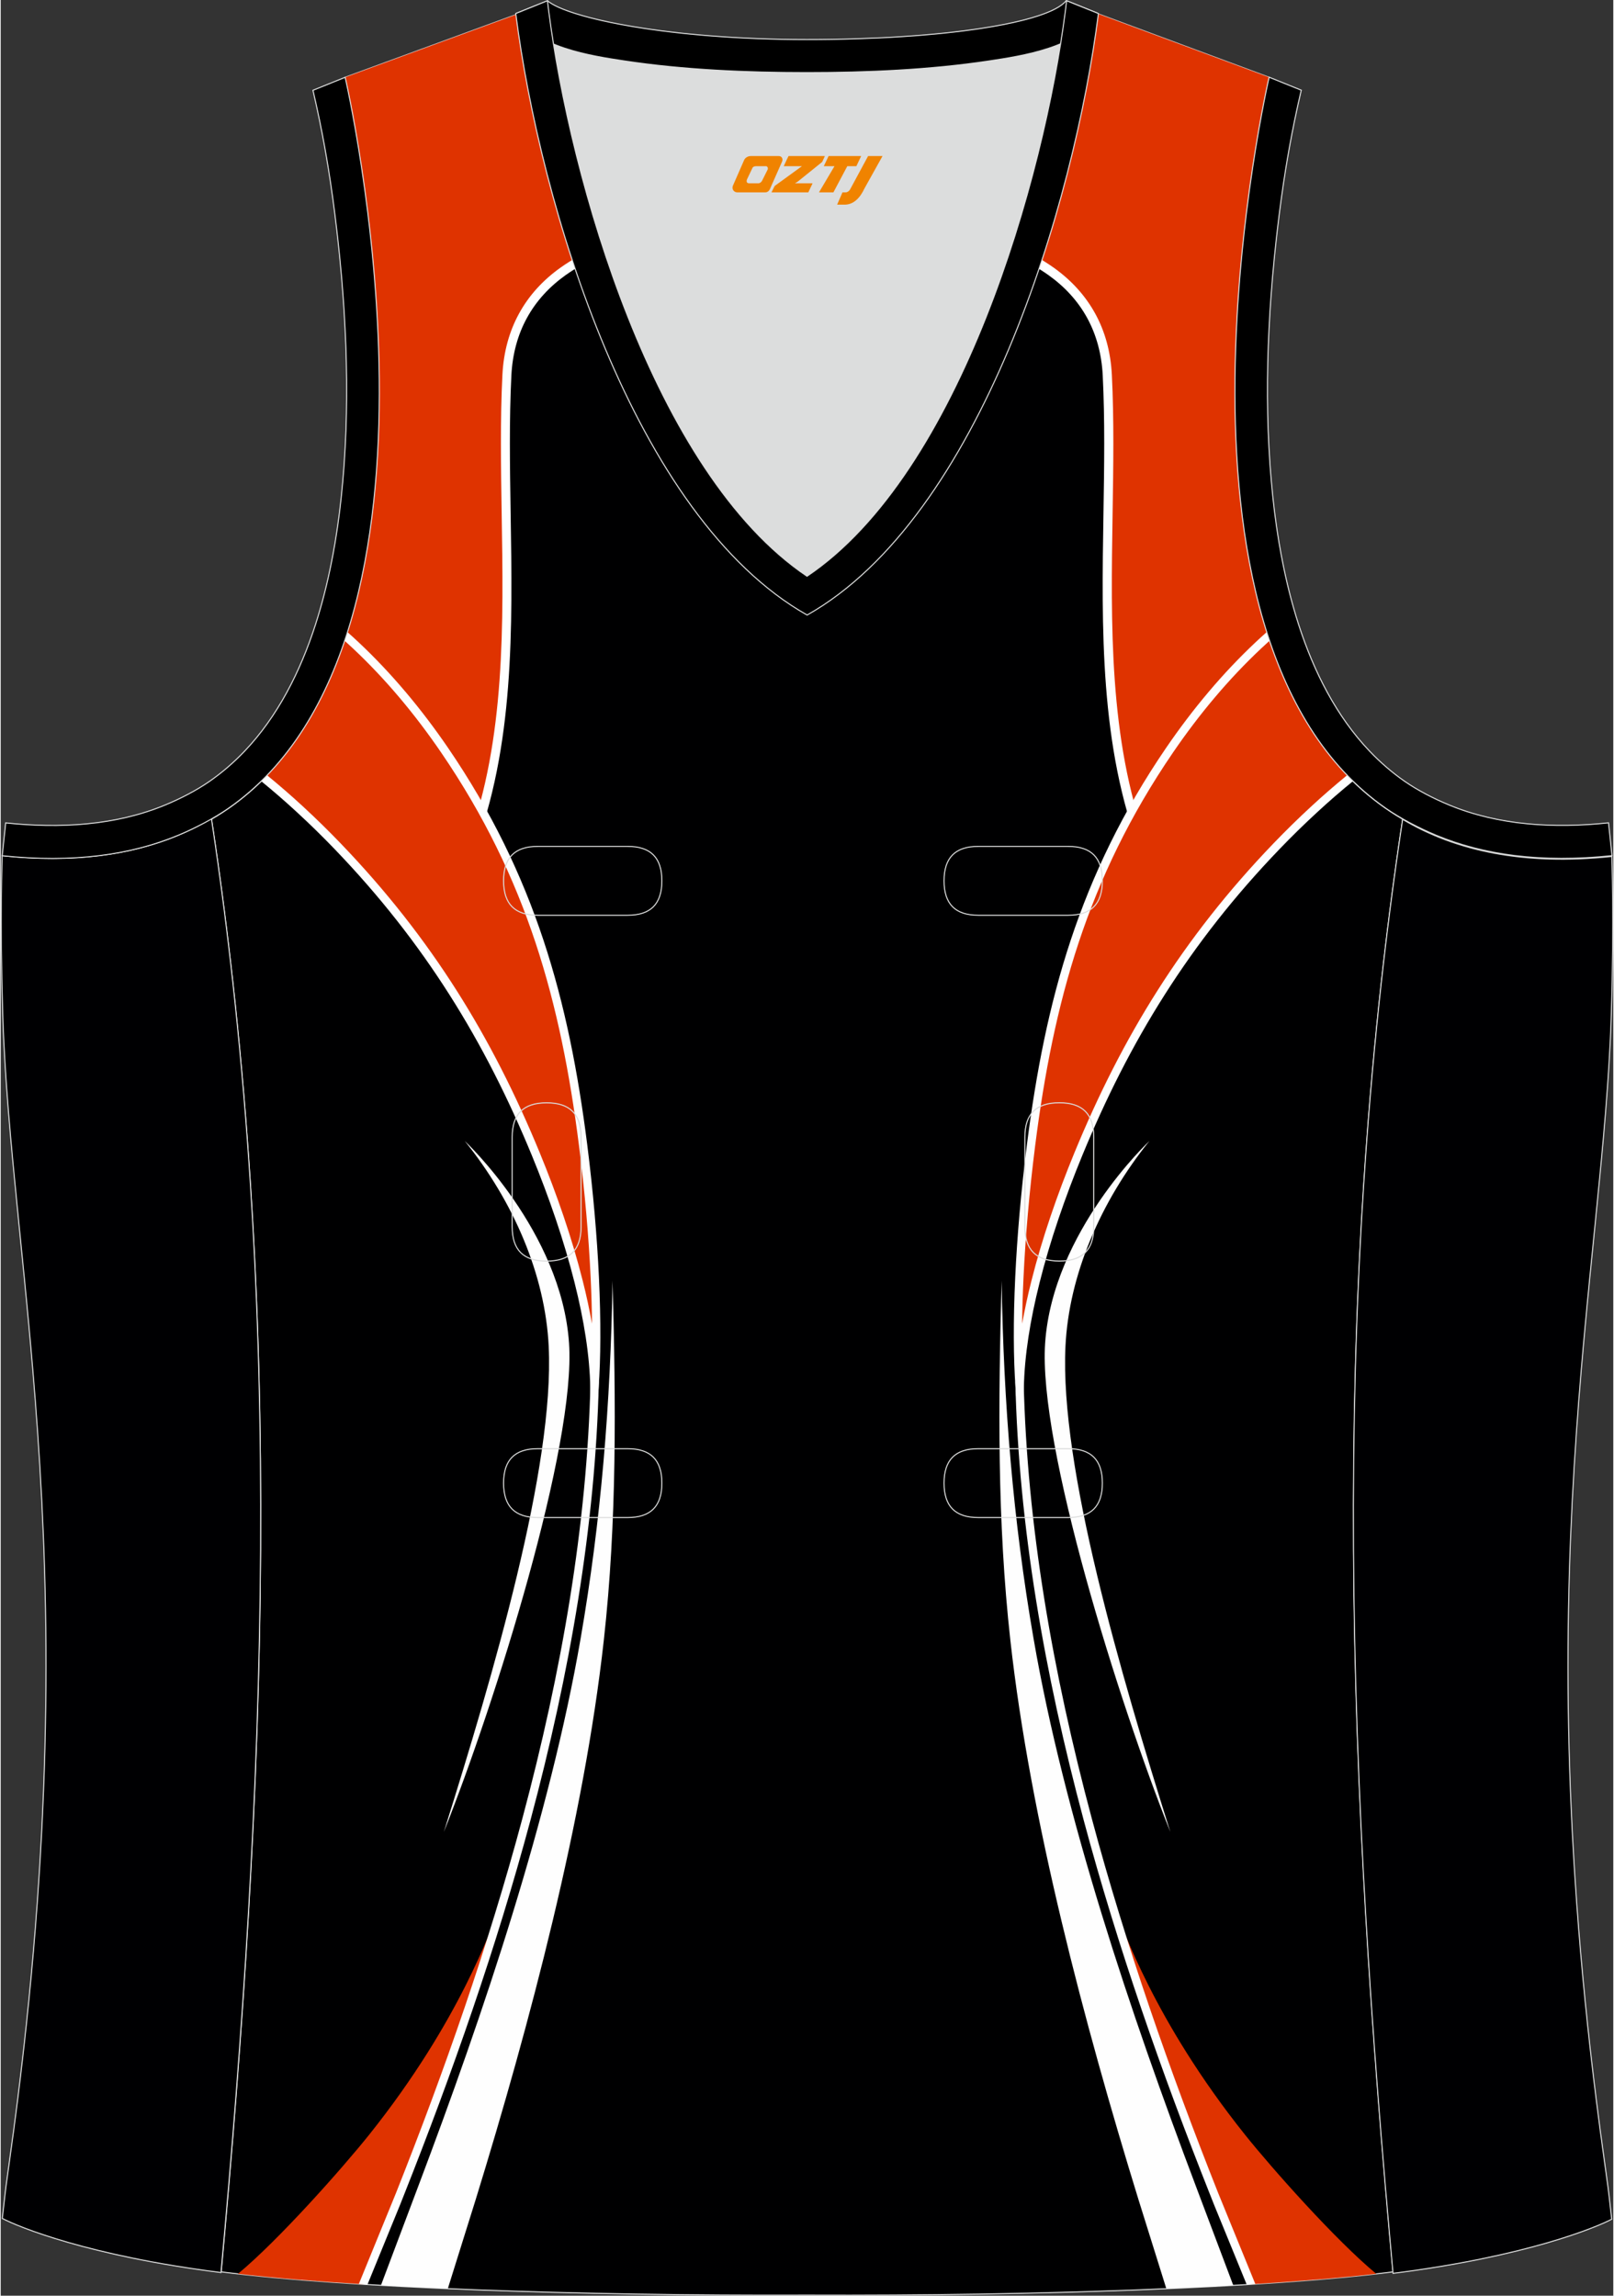 <?xml version="1.0" encoding="utf-8"?>
<!-- Generator: Adobe Illustrator 24.0.1, SVG Export Plug-In . SVG Version: 6.00 Build 0)  -->
<svg xmlns="http://www.w3.org/2000/svg" xmlns:xlink="http://www.w3.org/1999/xlink" version="1.1" id="图层_1" x="0px" y="0px" width="337.5px" height="480px" viewBox="0 0 302.07 429.99" enable-background="new 0 0 302.07 429.99" xml:space="preserve">
<rect x="0" y="0" width="302.07" height="429.99" fill="#333333" stroke="none"/>
<g>
	
		<path fill-rule="evenodd" clip-rule="evenodd" fill="#000001" stroke="#DCDDDD" stroke-width="0.2" stroke-miterlimit="22.926" d="   M101.66,0.86L64.52,14.48c0,0,25.42,109.47-25.03,138.96C53.4,245.33,49.5,335.76,41.3,425.52c23.36,2.98,66.56,4.52,109.76,4.36   c43.2,0.17,86.4-1.37,109.76-4.36c-8.2-89.78-12.1-180.2,1.8-272.08c-50.45-29.49-25.03-138.96-25.03-138.96L200.6,0.75   l-11.73,8.47l-40.24,2.38l-33.1-3.11L101.66,0.86z"/>
	<g>
		<path fill-rule="evenodd" clip-rule="evenodd" fill="#DF3300" d="M58.32,133.84c5.69,6.45,29.15,22.71,29.42,25.66    c10.81-27.88,5.65-60.54,7.09-89.27c0.44-8.69,4.45-15.09,10.52-19.4c5.68-4.04,14.23-7.14,20.55-10.2l-6.6-31.79l-3.77-0.35    l-13.87-7.63L64.52,14.48C64.52,14.48,82.42,91.64,58.32,133.84z"/>
		<path fill-rule="evenodd" clip-rule="evenodd" fill="#FFFFFF" d="M58.75,133.07c2.29,2.73,8.82,7.9,15.14,12.9    c5.77,4.57,11.37,9,13.64,11.66c6.99-19.21,6.65-40.68,6.31-61.49c-0.14-8.84-0.28-17.57,0.14-25.95    c0.22-4.33,1.3-8.12,3.07-11.38c1.89-3.49,4.57-6.38,7.81-8.68c4.05-2.88,9.47-5.26,14.54-7.49c1.94-0.85,3.82-1.68,5.54-2.49    L118.4,8.76l1.77,0.17l6.55,31.53l0.13,0.65l-0.6,0.29c-1.93,0.93-4.03,1.86-6.19,2.81c-5,2.2-10.34,4.55-14.24,7.32    c-3.03,2.16-5.53,4.85-7.29,8.1c-1.65,3.04-2.66,6.59-2.87,10.65c-0.42,8.36-0.28,17.05-0.14,25.85    c0.35,21.54,0.71,43.77-7.01,63.68l-1.31,3.38l-0.33-3.61c-0.11-1.24-6.94-6.64-14.05-12.27c-5.96-4.72-12.11-9.59-14.95-12.7    C58.18,134.1,58.46,133.59,58.75,133.07z"/>
		<path fill-rule="evenodd" clip-rule="evenodd" fill="#DF3300" d="M49.35,145.76c5.05,4.13,9.64,8.46,13.77,12.74    c16.98,17.65,28.31,36.23,37.12,57.65c6.05,14.7,10.76,30.8,11,43.77c0.78-10.69,0.17-27.31-2.14-45.49    c-3.41-26.83-9.73-50.2-25.93-73.93c-5.4-7.91-11.59-15.16-18.45-21.31C61.36,129.44,56.43,138.64,49.35,145.76z"/>
		<path fill-rule="evenodd" clip-rule="evenodd" fill="#FEFEFE" d="M48.79,146.31c2.33,1.9,4.56,3.84,6.69,5.81    c2.5,2.3,4.86,4.62,7.07,6.92c8.45,8.78,15.49,17.8,21.52,27.29c6.04,9.5,11.05,19.46,15.44,30.12    c3.19,7.76,6.01,15.92,7.99,23.81c1.75,6.95,2.83,13.66,2.94,19.68l0.31,17.19l1.25-17.15c0.4-5.54,0.44-12.66,0.06-20.77    c-0.36-7.59-1.08-16.04-2.2-24.87c-1.71-13.46-4.15-26.06-8.2-38.27C97.6,163.84,91.94,152,83.8,140.08    c-4.97-7.27-10.59-13.99-16.79-19.81c-0.68-0.64-1.36-1.26-2.05-1.87c-0.17,0.54-0.35,1.08-0.53,1.62    c0.51,0.46,1.01,0.92,1.51,1.39c6.12,5.74,11.67,12.37,16.57,19.55c8.06,11.8,13.66,23.51,17.67,35.6    c4.01,12.11,6.44,24.61,8.14,37.98c1.11,8.77,1.83,17.19,2.19,24.75c0.14,3.03,0.23,5.92,0.25,8.64    c-0.47-2.63-1.05-5.33-1.74-8.05c-2-7.95-4.84-16.18-8.07-24.02c-4.43-10.76-9.48-20.8-15.56-30.36    c-6.08-9.57-13.19-18.67-21.72-27.54c-2.24-2.33-4.63-4.68-7.14-6.99c-2.11-1.95-4.33-3.87-6.63-5.76    C49.54,145.59,49.16,145.95,48.79,146.31z"/>
		<path fill-rule="evenodd" clip-rule="evenodd" fill="#DF3300" d="M92.94,358.87c-1.08,1.87-6.63,19.34-23.95,41    c-5.01,6.26-16.93,19.71-24.55,26.02c6.63,0.76,14.6,1.41,23.53,1.96c1.37-3.48,7.73-18.29,8.45-20.25    C82.49,391.17,88.72,375.44,92.94,358.87z"/>
		<path fill-rule="evenodd" clip-rule="evenodd" fill="#FEFEFE" d="M68.7,427.9c1.98-4.84,5.99-14.65,6.11-14.94    c0.24-0.6,0.48-1.21,0.72-1.82c9.07-22.84,17.34-46.46,23.71-70.24c7.35-27.46,12.18-55.14,12.8-82.12l-1.56-0.03    c-0.62,26.88-5.43,54.47-12.76,81.85c-6.36,23.74-14.61,47.32-23.67,70.14c-0.32,0.8-4.52,11.08-6.97,17.06L68.7,427.9z"/>
		<path fill-rule="evenodd" clip-rule="evenodd" fill="#FEFEFE" d="M86.92,213.7c0,0,18.11,16.93,19.54,37.87    c1.31,19.18-13.8,67.31-23.46,91.57c9.31-29.62,20.73-68.38,19.65-90.94C102.02,238.82,96.03,224.98,86.92,213.7z"/>
		<path fill-rule="evenodd" clip-rule="evenodd" fill="#FEFEFE" d="M83.75,428.67c1.94-6.18,4.97-15.87,5.24-16.74    c10.19-33.09,20.26-71.18,23.98-104.68c2.48-22.33,2.27-44.31,1.64-67.37c-0.37,23.09-2.15,44.88-5.99,67.07    c-5.75,33.27-18.18,70.18-30.38,102.47c-0.42,1.12-4.43,11.76-7.02,18.64C75.22,428.27,79.41,428.48,83.75,428.67z"/>
		<path fill-rule="evenodd" clip-rule="evenodd" fill="#DF3300" d="M243.78,133.84c-5.69,6.45-29.15,22.71-29.42,25.66    c-10.81-27.88-5.65-60.54-7.09-89.27c-0.44-8.69-4.45-15.09-10.52-19.4c-5.68-4.04-14.23-7.14-20.55-10.2l6.45-31.04l6.21-0.37    l11.73-8.47l36.98,13.72C237.58,14.48,219.68,91.64,243.78,133.84z"/>
		<path fill-rule="evenodd" clip-rule="evenodd" fill="#FFFFFF" d="M244.22,134.61c-2.84,3.12-8.99,7.98-14.95,12.7    c-7.11,5.63-13.94,11.03-14.05,12.27l-0.33,3.61l-1.31-3.38c-7.72-19.91-7.36-42.15-7.01-63.68c0.14-8.8,0.28-17.49-0.14-25.85    c-0.21-4.06-1.22-7.6-2.87-10.65c-1.76-3.25-4.26-5.94-7.29-8.1c-3.9-2.77-9.24-5.12-14.24-7.32c-2.16-0.95-4.26-1.87-6.19-2.81    l-0.6-0.29l0.14-0.65l6.4-30.82l1.76-0.1l-6.36,30.62c1.71,0.81,3.6,1.64,5.54,2.49c5.07,2.23,10.49,4.61,14.54,7.49    c3.24,2.31,5.91,5.19,7.81,8.68c1.77,3.26,2.85,7.04,3.07,11.38c0.42,8.38,0.28,17.11,0.14,25.95    c-0.33,20.81-0.68,42.27,6.31,61.49c2.27-2.66,7.86-7.09,13.64-11.66c6.32-5,12.85-10.17,15.14-12.9    C243.64,133.59,243.92,134.1,244.22,134.61z"/>
		<path fill-rule="evenodd" clip-rule="evenodd" fill="#DF3300" d="M252.75,145.76c-5.05,4.13-9.64,8.46-13.77,12.74    c-16.98,17.65-28.31,36.23-37.12,57.65c-6.05,14.7-10.76,30.8-11,43.77c-0.78-10.69-0.17-27.31,2.14-45.49    c3.41-26.83,9.73-50.2,25.93-73.93c5.4-7.91,11.59-15.16,18.45-21.31C240.74,129.44,245.67,138.64,252.75,145.76z"/>
		<path fill-rule="evenodd" clip-rule="evenodd" fill="#FEFEFE" d="M253.31,146.31c-2.33,1.9-4.56,3.84-6.69,5.81    c-2.5,2.3-4.86,4.62-7.07,6.92c-8.45,8.78-15.49,17.8-21.52,27.29c-6.04,9.5-11.05,19.46-15.44,30.12    c-3.19,7.76-6.02,15.92-7.99,23.81c-1.75,6.95-2.83,13.66-2.94,19.68l-0.31,17.19l-1.25-17.15c-0.4-5.54-0.44-12.66-0.06-20.77    c0.36-7.59,1.08-16.04,2.2-24.87c1.71-13.46,4.15-26.06,8.2-38.27c4.06-12.23,9.72-24.07,17.86-35.99    c4.97-7.27,10.59-13.99,16.79-19.81c0.68-0.64,1.36-1.26,2.05-1.87c0.17,0.54,0.35,1.08,0.53,1.62c-0.51,0.46-1.01,0.92-1.51,1.39    c-6.12,5.74-11.67,12.37-16.57,19.55c-8.06,11.8-13.66,23.51-17.67,35.6c-4.01,12.11-6.44,24.61-8.14,37.98    c-1.11,8.77-1.83,17.19-2.19,24.75c-0.14,3.03-0.23,5.92-0.25,8.64c0.47-2.63,1.05-5.33,1.74-8.05c2-7.95,4.84-16.18,8.07-24.02    c4.43-10.76,9.48-20.8,15.56-30.36c6.08-9.57,13.19-18.67,21.72-27.54c2.24-2.33,4.63-4.68,7.14-6.99    c2.11-1.95,4.33-3.87,6.63-5.76C252.56,145.59,252.94,145.95,253.31,146.31z"/>
		<path fill-rule="evenodd" clip-rule="evenodd" fill="#DF3300" d="M209.16,358.87c1.08,1.87,6.63,19.34,23.95,41    c5.01,6.26,16.93,19.71,24.56,26.02c-6.63,0.76-14.6,1.41-23.53,1.96c-1.37-3.47-7.73-18.3-8.45-20.25    C219.61,391.17,213.38,375.44,209.16,358.87z"/>
		<path fill-rule="evenodd" clip-rule="evenodd" fill="#FEFEFE" d="M233.4,427.9c-1.98-4.83-6-14.65-6.11-14.94    c-0.24-0.6-0.48-1.21-0.72-1.82c-9.07-22.84-17.34-46.46-23.71-70.24c-7.35-27.46-12.18-55.14-12.8-82.12l1.56-0.03    c0.62,26.88,5.43,54.47,12.76,81.85c6.36,23.74,14.61,47.32,23.67,70.14c0.32,0.81,4.53,11.08,6.97,17.07L233.4,427.9z"/>
		<path fill-rule="evenodd" clip-rule="evenodd" fill="#FEFEFE" d="M215.18,213.7c0,0-18.11,16.93-19.54,37.87    c-1.31,19.18,13.8,67.31,23.46,91.57c-9.31-29.62-20.73-68.38-19.65-90.94C200.08,238.82,206.07,224.98,215.18,213.7z"/>
		<path fill-rule="evenodd" clip-rule="evenodd" fill="#FEFEFE" d="M218.35,428.68c-1.93-6.18-4.97-15.87-5.24-16.75    c-10.19-33.09-20.26-71.18-23.98-104.68c-2.48-22.33-2.27-44.31-1.64-67.37c0.37,23.09,2.15,44.88,5.99,67.07    c5.75,33.27,18.18,70.18,30.38,102.47c0.42,1.12,4.44,11.77,7.03,18.64C226.88,428.28,222.69,428.49,218.35,428.68z"/>
	</g>
	<path fill-rule="evenodd" clip-rule="evenodd" fill="#DCDDDD" d="M151.05,107.93c26.91-18.1,42.33-67.44,47.51-99.73   c-4.43,1.88-9.9,2.69-13.41,3.22c-11.13,1.68-22.9,2.18-34.15,2.18c-11.25,0-23.02-0.5-34.15-2.18c-3.48-0.52-8.88-1.32-13.27-3.16   C108.74,40.55,124.16,89.84,151.05,107.93z"/>
	
		<path fill-rule="evenodd" clip-rule="evenodd" fill="#000002" stroke="#DCDDDD" stroke-width="0.2" stroke-miterlimit="22.926" d="   M262.61,153.46c9.87,5.89,22.67,8.69,39.18,6.95c0,0,0.46,11.68-0.09,29.56c-1.51,49.06-16.56,105.39-1.41,213.94   c1.31,9.36,0.84,6.4,1.49,11.75c-3,1.58-16.15,7.01-40.97,10.14C252.6,335.94,248.68,245.43,262.61,153.46z"/>
	<path fill-rule="evenodd" clip-rule="evenodd" stroke="#DCDDDD" stroke-width="0.2" stroke-miterlimit="22.926" d="M205.31,2.41   l-0.12,0.28c-2.78,6.16-14.15,7.84-20.05,8.73c-11.13,1.68-22.9,2.18-34.15,2.18c-11.25,0-23.02-0.5-34.15-2.18   c-5.9-0.89-17.27-2.57-20.05-8.73l-0.1-0.23c1.13-0.45,1.64-0.66,5.74-2.31c3.85,3.24,22.88,7.26,48.57,7.26s45.24-3.15,48.57-7.26   l0.15,0.01C203.83,1.81,202.32,1.2,205.31,2.41z"/>
	
		<path fill-rule="evenodd" clip-rule="evenodd" fill="#000002" stroke="#DCDDDD" stroke-width="0.2" stroke-miterlimit="22.926" d="   M39.47,153.31C29.6,159.2,16.8,162,0.28,160.26c0,0-0.45,11.68,0.09,29.56c1.51,49.06,16.56,105.39,1.41,213.94   c-1.31,9.36-0.84,6.4-1.49,11.75c3,1.58,16.15,7.01,40.97,10.14C49.49,335.8,53.4,245.29,39.47,153.31z"/>
	<path fill-rule="evenodd" clip-rule="evenodd" stroke="#DCDDDD" stroke-width="0.2" stroke-miterlimit="22.926" d="M96.48,2.53   l5.93-2.39l0.2,1.61c4.03,31.77,19.67,86.82,48.43,106.18c28.77-19.35,44.41-74.41,48.43-106.18l0.2-1.61l5.95,2.39   c-4.53,35.74-22.04,94.27-54.56,112.67C118.52,96.79,101.01,38.27,96.48,2.53z"/>
	<path fill="none" stroke="#DCDDDD" stroke-width="0.2" stroke-miterlimit="22.926" d="M183.13,158.53c-4.32,0-6.42,2.11-6.42,6.45   s2.1,6.45,6.42,6.45h16.81c4.32,0,6.42-2.11,6.42-6.45s-2.1-6.45-6.42-6.45H183.13L183.13,158.53L183.13,158.53z M204.75,212.97   c0-4.32-2.11-6.42-6.45-6.42s-6.45,2.1-6.45,6.42v16.81c0,4.32,2.11,6.42,6.45,6.42s6.45-2.1,6.45-6.42V212.97L204.75,212.97   L204.75,212.97z M95.81,229.79c0,4.32,2.11,6.42,6.45,6.42s6.45-2.1,6.45-6.42v-16.81c0-4.32-2.11-6.42-6.45-6.42   s-6.45,2.1-6.45,6.42V229.79L95.81,229.79L95.81,229.79z M100.62,271.34c-4.32,0-6.42,2.11-6.42,6.45c0,4.34,2.1,6.45,6.42,6.45   h16.81c4.32,0,6.42-2.11,6.42-6.45s-2.1-6.45-6.42-6.45H100.62L100.62,271.34L100.62,271.34z M183.13,271.34   c-4.32,0-6.42,2.11-6.42,6.45c0,4.34,2.1,6.45,6.42,6.45h16.81c4.32,0,6.42-2.11,6.42-6.45s-2.1-6.45-6.42-6.45H183.13   L183.13,271.34L183.13,271.34z M100.62,158.53c-4.32,0-6.42,2.11-6.42,6.45s2.1,6.45,6.42,6.45h16.81c4.32,0,6.42-2.11,6.42-6.45   s-2.1-6.45-6.42-6.45H100.62z"/>
	<path fill-rule="evenodd" clip-rule="evenodd" stroke="#DCDDDD" stroke-width="0.2" stroke-miterlimit="22.926" d="M62.51,39.46   c2.13,16.62,3.04,33.96,1.57,50.67c-1.52,17.32-6.03,37.55-18.38,50.55c-2,2.1-4.2,4.01-6.59,5.67c-2.48,1.72-5.41,3.22-8.19,4.38   c-9.42,3.94-19.94,4.46-29.99,3.4l-0.65,6.15c13.26,1.4,24.14-0.14,33.01-3.85c3.09-1.29,6.59-3.1,9.34-5.01   C88.85,119.29,64.52,14.48,64.52,14.48l-6.03,2.43C60.27,24.54,61.52,31.71,62.51,39.46z"/>
	<path fill-rule="evenodd" clip-rule="evenodd" stroke="#DCDDDD" stroke-width="0.2" stroke-miterlimit="22.926" d="M239.58,39.46   c-2.13,16.62-3.04,33.96-1.57,50.67c1.52,17.32,6.03,37.55,18.39,50.54c2,2.1,4.2,4.01,6.59,5.67c2.48,1.72,5.41,3.22,8.2,4.38   c9.42,3.94,19.94,4.46,29.99,3.4l0.65,6.15c-13.26,1.4-24.14-0.14-33.01-3.85c-3.09-1.29-6.59-3.1-9.34-5.01   C213.26,119.28,237.6,14.46,237.6,14.46l6.02,2.43C241.83,24.54,240.58,31.71,239.58,39.46z"/>
	
</g>
<g>
	<path fill="#F08300" d="M162.48,29.23l-3.4,6.3c-0.2,0.3-0.5,0.5-0.8,0.5h-0.6l-1,2.3h1.2c2,0.1,3.2-1.5,3.9-3L165.18,29.23h-2.5L162.48,29.23z"/>
	<polygon fill="#F08300" points="155.28,29.23 ,161.18,29.23 ,160.28,31.13 ,158.58,31.13 ,155.98,36.03 ,153.28,36.03 ,156.18,31.13 ,154.18,31.13 ,155.08,29.23"/>
	<polygon fill="#F08300" points="149.28,34.33 ,148.78,34.33 ,149.28,34.03 ,153.88,30.33 ,154.38,29.23 ,147.58,29.23 ,147.28,29.83 ,146.68,31.13 ,149.48,31.13 ,150.08,31.13 ,144.98,34.83    ,144.38,36.03 ,150.98,36.03 ,151.28,36.03 ,152.08,34.33"/>
	<path fill="#F08300" d="M145.78,29.23H140.48C139.98,29.23,139.48,29.53,139.28,29.93L137.18,34.73C136.88,35.33,137.28,36.03,137.98,36.03h5.2c0.4,0,0.7-0.2,0.9-0.6L146.38,30.23C146.58,29.73,146.28,29.23,145.78,29.23z M143.68,31.73L142.58,33.93C142.38,34.23,142.08,34.33,141.98,34.33l-1.8,0C139.98,34.33,139.58,34.23,139.78,33.63l1-2.1c0.1-0.3,0.4-0.4,0.7-0.4h1.9   C143.58,31.13,143.78,31.43,143.68,31.73z"/>
</g>
</svg>